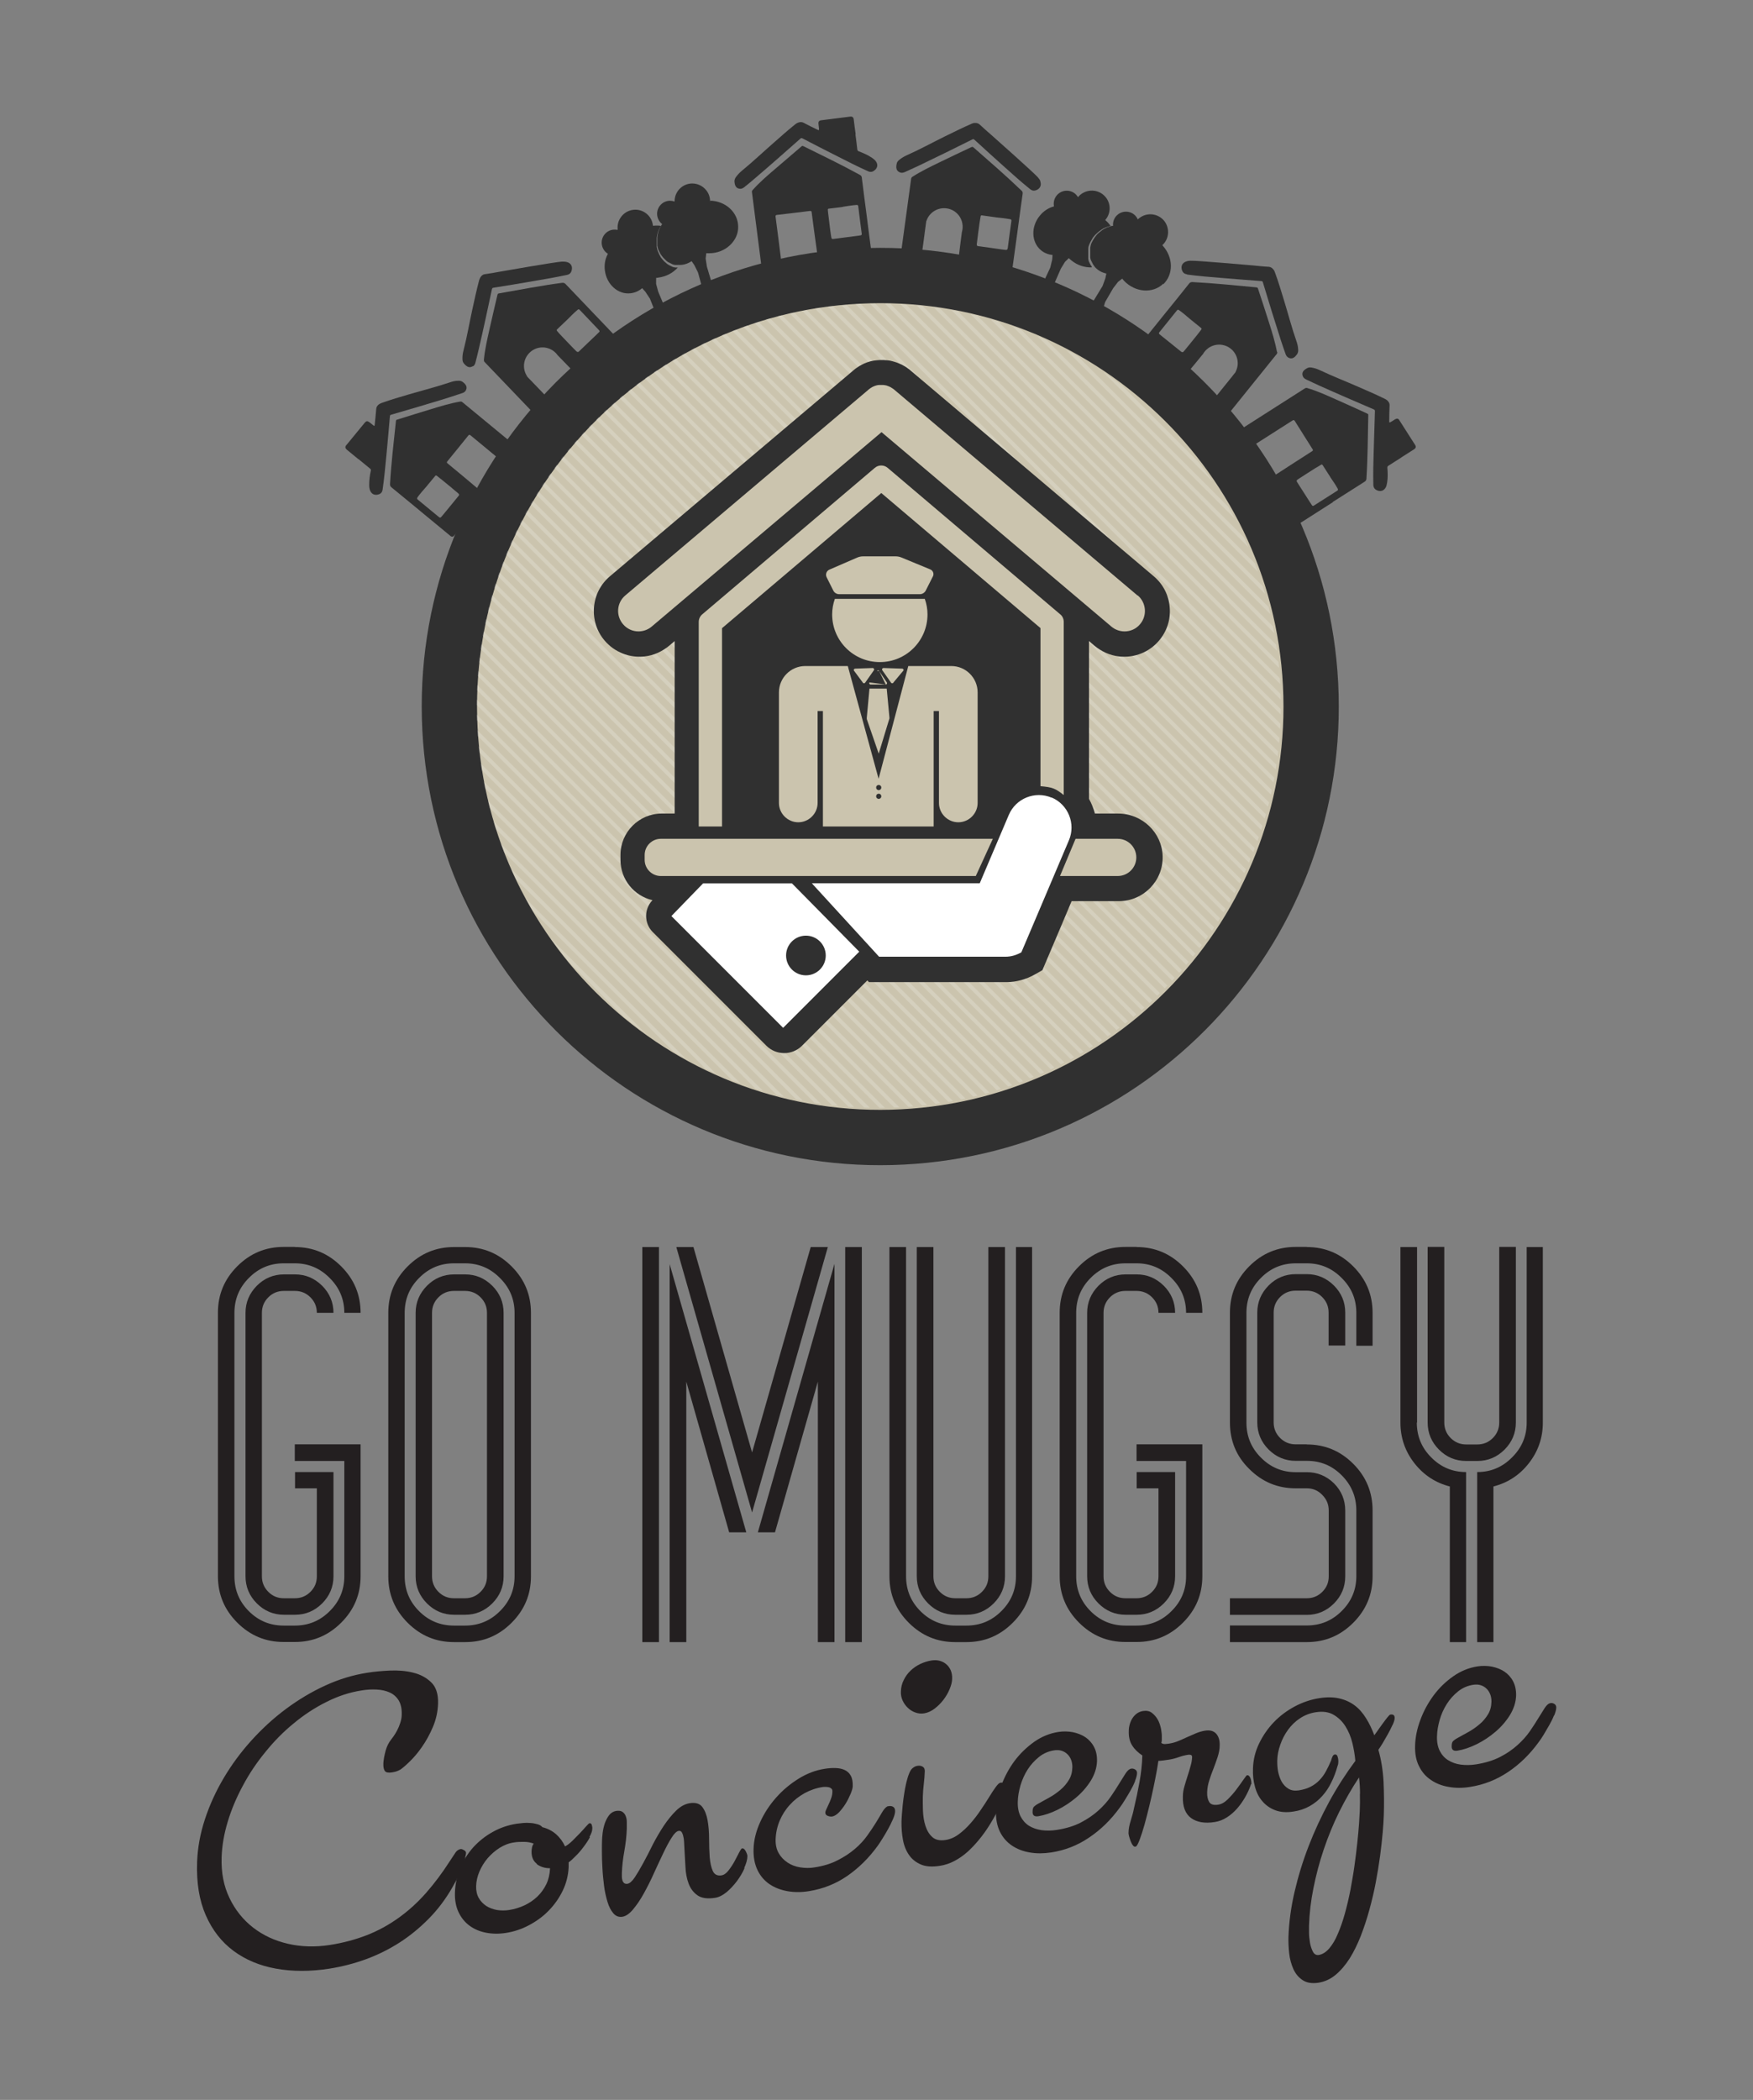 <?xml version="1.0" encoding="UTF-8"?>
<svg id="Location" xmlns="http://www.w3.org/2000/svg" xmlns:xlink="http://www.w3.org/1999/xlink" viewBox="0 0 142.3 170.41">
  <rect x="0" y="0" width="142.3" height="170.41" fill="#808080" stroke="none"/>
  <defs>
    <style>
      .cls-1, .cls-2 {
        fill: none;
      }

      .cls-3 {
        fill: #231f20;
      }

      .cls-4 {
        fill: #303030;
      }

      .cls-5 {
        clip-path: url(#clippath-1);
      }

      .cls-6 {
        clip-path: url(#clippath-2);
      }

      .cls-7 {
        fill: #fff;
      }

      .cls-2 {
        stroke: #fff;
        stroke-width: .31px;
      }

      .cls-2, .cls-8 {
        stroke-miterlimit: 10;
      }

      .cls-8 {
        stroke: #303030;
        stroke-linecap: round;
        stroke-width: 4.49px;
      }

      .cls-8, .cls-9 {
        fill: #cbc4ae;
      }

      .cls-10 {
        opacity: .2;
      }
    </style>
    <clipPath id="clippath-1">
      <path class="cls-1" d="M106.24,56.95c-.46-18.02-15.45-32.25-33.47-31.79-18.02.46-32.25,15.45-31.79,33.47.46,18.02,15.45,32.25,33.47,31.79,18.02-.46,32.25-15.45,31.79-33.47Z"/>
    </clipPath>
    <clipPath id="clippath-2">
      <path class="cls-1" d="M103.96,56.43c-.46-18.02-15.45-32.25-33.47-31.79-18.02.46-32.25,15.45-31.79,33.47.46,18.02,15.45,32.25,33.47,31.79,18.02-.46,32.25-15.45,31.79-33.47Z"/>
    </clipPath>
  </defs>
  <g>
    <g class="cls-10">
      <g class="cls-5">
        <g>
          <line class="cls-2" x1="79.14" y1="110.28" x2="20.63" y2="51.76"/>
          <line class="cls-2" x1="79.75" y1="109.67" x2="21.24" y2="51.15"/>
          <line class="cls-2" x1="80.36" y1="109.06" x2="21.85" y2="50.55"/>
          <line class="cls-2" x1="80.97" y1="108.45" x2="22.45" y2="49.94"/>
          <line class="cls-2" x1="81.58" y1="107.84" x2="23.06" y2="49.33"/>
          <line class="cls-2" x1="82.19" y1="107.24" x2="23.67" y2="48.72"/>
          <line class="cls-2" x1="82.79" y1="106.63" x2="24.28" y2="48.11"/>
          <line class="cls-2" x1="83.4" y1="106.02" x2="24.89" y2="47.5"/>
          <line class="cls-2" x1="84.01" y1="105.41" x2="25.5" y2="46.9"/>
          <line class="cls-2" x1="84.62" y1="104.8" x2="26.1" y2="46.29"/>
          <line class="cls-2" x1="85.23" y1="104.19" x2="26.71" y2="45.68"/>
          <line class="cls-2" x1="85.84" y1="103.59" x2="27.32" y2="45.07"/>
          <line class="cls-2" x1="86.44" y1="102.98" x2="27.93" y2="44.46"/>
          <line class="cls-2" x1="87.05" y1="102.37" x2="28.54" y2="43.85"/>
          <line class="cls-2" x1="87.66" y1="101.76" x2="29.15" y2="43.25"/>
          <line class="cls-2" x1="88.27" y1="101.15" x2="29.75" y2="42.64"/>
          <line class="cls-2" x1="88.88" y1="100.54" x2="30.36" y2="42.03"/>
          <line class="cls-2" x1="89.49" y1="99.94" x2="30.97" y2="41.42"/>
          <line class="cls-2" x1="90.09" y1="99.33" x2="31.58" y2="40.81"/>
          <line class="cls-2" x1="90.7" y1="98.72" x2="32.19" y2="40.2"/>
          <line class="cls-2" x1="91.31" y1="98.11" x2="32.8" y2="39.6"/>
          <line class="cls-2" x1="91.92" y1="97.5" x2="33.4" y2="38.99"/>
          <line class="cls-2" x1="92.53" y1="96.89" x2="34.01" y2="38.38"/>
          <line class="cls-2" x1="93.14" y1="96.29" x2="34.62" y2="37.77"/>
          <line class="cls-2" x1="93.74" y1="95.68" x2="35.23" y2="37.16"/>
          <line class="cls-2" x1="94.35" y1="95.07" x2="35.84" y2="36.55"/>
          <line class="cls-2" x1="94.96" y1="94.46" x2="36.45" y2="35.95"/>
          <line class="cls-2" x1="95.57" y1="93.85" x2="37.05" y2="35.34"/>
          <line class="cls-2" x1="96.18" y1="93.24" x2="37.66" y2="34.73"/>
          <line class="cls-2" x1="96.79" y1="92.64" x2="38.27" y2="34.12"/>
          <line class="cls-2" x1="97.39" y1="92.03" x2="38.88" y2="33.51"/>
          <line class="cls-2" x1="98" y1="91.42" x2="39.49" y2="32.9"/>
          <line class="cls-2" x1="98.61" y1="90.81" x2="40.1" y2="32.3"/>
          <line class="cls-2" x1="99.22" y1="90.2" x2="40.7" y2="31.69"/>
          <line class="cls-2" x1="99.83" y1="89.59" x2="41.31" y2="31.08"/>
          <line class="cls-2" x1="100.44" y1="88.99" x2="41.92" y2="30.47"/>
          <line class="cls-2" x1="101.05" y1="88.38" x2="42.53" y2="29.86"/>
          <line class="cls-2" x1="101.65" y1="87.77" x2="43.14" y2="29.25"/>
          <line class="cls-2" x1="102.26" y1="87.16" x2="43.75" y2="28.64"/>
          <line class="cls-2" x1="102.87" y1="86.55" x2="44.36" y2="28.04"/>
          <line class="cls-2" x1="103.48" y1="85.94" x2="44.96" y2="27.43"/>
          <line class="cls-2" x1="104.09" y1="85.33" x2="45.57" y2="26.82"/>
          <line class="cls-2" x1="104.7" y1="84.73" x2="46.18" y2="26.21"/>
          <line class="cls-2" x1="105.3" y1="84.12" x2="46.79" y2="25.6"/>
          <line class="cls-2" x1="105.91" y1="83.51" x2="47.4" y2="24.99"/>
          <line class="cls-2" x1="106.52" y1="82.9" x2="48.01" y2="24.39"/>
          <line class="cls-2" x1="107.13" y1="82.29" x2="48.61" y2="23.78"/>
          <line class="cls-2" x1="107.74" y1="81.68" x2="49.22" y2="23.17"/>
          <line class="cls-2" x1="108.35" y1="81.08" x2="49.83" y2="22.56"/>
          <line class="cls-2" x1="108.95" y1="80.47" x2="50.44" y2="21.95"/>
          <line class="cls-2" x1="109.56" y1="79.86" x2="51.05" y2="21.34"/>
          <line class="cls-2" x1="110.17" y1="79.25" x2="51.66" y2="20.74"/>
          <line class="cls-2" x1="110.78" y1="78.64" x2="52.26" y2="20.13"/>
          <line class="cls-2" x1="111.39" y1="78.03" x2="52.87" y2="19.52"/>
          <line class="cls-2" x1="112" y1="77.43" x2="53.48" y2="18.91"/>
          <line class="cls-2" x1="112.6" y1="76.82" x2="54.09" y2="18.3"/>
          <line class="cls-2" x1="113.21" y1="76.21" x2="54.7" y2="17.69"/>
          <line class="cls-2" x1="113.82" y1="75.6" x2="55.31" y2="17.09"/>
          <line class="cls-2" x1="114.43" y1="74.99" x2="55.91" y2="16.48"/>
          <line class="cls-2" x1="115.04" y1="74.38" x2="56.52" y2="15.87"/>
          <line class="cls-2" x1="115.65" y1="73.78" x2="57.13" y2="15.26"/>
          <line class="cls-2" x1="116.25" y1="73.17" x2="57.74" y2="14.65"/>
          <line class="cls-2" x1="116.86" y1="72.56" x2="58.35" y2="14.04"/>
          <line class="cls-2" x1="117.47" y1="71.95" x2="58.96" y2="13.44"/>
          <line class="cls-2" x1="118.08" y1="71.34" x2="59.56" y2="12.83"/>
          <line class="cls-2" x1="118.69" y1="70.73" x2="60.17" y2="12.22"/>
          <line class="cls-2" x1="119.3" y1="70.13" x2="60.78" y2="11.61"/>
          <line class="cls-2" x1="119.9" y1="69.52" x2="61.39" y2="11"/>
          <line class="cls-2" x1="120.51" y1="68.91" x2="62" y2="10.39"/>
          <line class="cls-2" x1="121.12" y1="68.3" x2="62.61" y2="9.79"/>
          <line class="cls-2" x1="121.73" y1="67.69" x2="63.21" y2="9.18"/>
          <line class="cls-2" x1="122.34" y1="67.08" x2="63.82" y2="8.57"/>
          <line class="cls-2" x1="122.95" y1="66.48" x2="64.43" y2="7.96"/>
          <line class="cls-2" x1="123.55" y1="65.87" x2="65.04" y2="7.35"/>
          <line class="cls-2" x1="124.16" y1="65.26" x2="65.65" y2="6.74"/>
          <line class="cls-2" x1="124.77" y1="64.65" x2="66.26" y2="6.14"/>
          <line class="cls-2" x1="125.38" y1="64.04" x2="66.87" y2="5.53"/>
          <line class="cls-2" x1="125.99" y1="63.43" x2="67.47" y2="4.92"/>
          <line class="cls-2" x1="126.6" y1="62.83" x2="68.08" y2="4.31"/>
        </g>
      </g>
    </g>
    <path class="cls-8" d="M106.42,56.43c-.5-19.31-16.56-34.56-35.87-34.06-19.31.5-34.56,16.56-34.06,35.87.5,19.31,16.56,34.56,35.87,34.06,19.31-.5,34.56-16.56,34.06-35.87Z"/>
    <g class="cls-10">
      <g class="cls-6">
        <g>
          <line class="cls-2" x1="76.86" y1="109.75" x2="18.35" y2="51.24"/>
          <line class="cls-2" x1="77.47" y1="109.15" x2="18.96" y2="50.63"/>
          <line class="cls-2" x1="78.08" y1="108.54" x2="19.56" y2="50.02"/>
          <line class="cls-2" x1="78.69" y1="107.93" x2="20.17" y2="49.41"/>
          <line class="cls-2" x1="79.3" y1="107.32" x2="20.78" y2="48.81"/>
          <line class="cls-2" x1="79.9" y1="106.71" x2="21.39" y2="48.2"/>
          <line class="cls-2" x1="80.51" y1="106.1" x2="22" y2="47.59"/>
          <line class="cls-2" x1="81.12" y1="105.5" x2="22.61" y2="46.98"/>
          <line class="cls-2" x1="81.73" y1="104.89" x2="23.21" y2="46.37"/>
          <line class="cls-2" x1="82.34" y1="104.28" x2="23.82" y2="45.76"/>
          <line class="cls-2" x1="82.95" y1="103.67" x2="24.43" y2="45.16"/>
          <line class="cls-2" x1="83.55" y1="103.06" x2="25.04" y2="44.55"/>
          <line class="cls-2" x1="84.16" y1="102.45" x2="25.65" y2="43.94"/>
          <line class="cls-2" x1="84.77" y1="101.85" x2="26.26" y2="43.33"/>
          <line class="cls-2" x1="85.38" y1="101.24" x2="26.86" y2="42.72"/>
          <line class="cls-2" x1="85.99" y1="100.63" x2="27.47" y2="42.11"/>
          <line class="cls-2" x1="86.6" y1="100.02" x2="28.08" y2="41.51"/>
          <line class="cls-2" x1="87.2" y1="99.41" x2="28.69" y2="40.9"/>
          <line class="cls-2" x1="87.81" y1="98.8" x2="29.3" y2="40.29"/>
          <line class="cls-2" x1="88.42" y1="98.2" x2="29.91" y2="39.68"/>
          <line class="cls-2" x1="89.03" y1="97.59" x2="30.51" y2="39.07"/>
          <line class="cls-2" x1="89.64" y1="96.98" x2="31.12" y2="38.46"/>
          <line class="cls-2" x1="90.25" y1="96.37" x2="31.73" y2="37.86"/>
          <line class="cls-2" x1="90.85" y1="95.76" x2="32.34" y2="37.25"/>
          <line class="cls-2" x1="91.46" y1="95.15" x2="32.95" y2="36.64"/>
          <line class="cls-2" x1="92.07" y1="94.55" x2="33.56" y2="36.03"/>
          <line class="cls-2" x1="92.68" y1="93.94" x2="34.16" y2="35.42"/>
          <line class="cls-2" x1="93.29" y1="93.33" x2="34.77" y2="34.81"/>
          <line class="cls-2" x1="93.9" y1="92.72" x2="35.38" y2="34.2"/>
          <line class="cls-2" x1="94.5" y1="92.11" x2="35.99" y2="33.6"/>
          <line class="cls-2" x1="95.11" y1="91.5" x2="36.6" y2="32.99"/>
          <line class="cls-2" x1="95.72" y1="90.9" x2="37.21" y2="32.38"/>
          <line class="cls-2" x1="96.33" y1="90.29" x2="37.81" y2="31.77"/>
          <line class="cls-2" x1="96.94" y1="89.68" x2="38.42" y2="31.16"/>
          <line class="cls-2" x1="97.55" y1="89.07" x2="39.03" y2="30.55"/>
          <line class="cls-2" x1="98.16" y1="88.46" x2="39.64" y2="29.95"/>
          <line class="cls-2" x1="98.76" y1="87.85" x2="40.25" y2="29.34"/>
          <line class="cls-2" x1="99.37" y1="87.24" x2="40.86" y2="28.73"/>
          <line class="cls-2" x1="99.98" y1="86.64" x2="41.47" y2="28.12"/>
          <line class="cls-2" x1="100.59" y1="86.03" x2="42.07" y2="27.51"/>
          <line class="cls-2" x1="101.2" y1="85.42" x2="42.68" y2="26.9"/>
          <line class="cls-2" x1="101.81" y1="84.81" x2="43.29" y2="26.3"/>
          <line class="cls-2" x1="102.41" y1="84.2" x2="43.9" y2="25.69"/>
          <line class="cls-2" x1="103.02" y1="83.59" x2="44.51" y2="25.08"/>
          <line class="cls-2" x1="103.63" y1="82.99" x2="45.12" y2="24.47"/>
          <line class="cls-2" x1="104.24" y1="82.38" x2="45.72" y2="23.86"/>
          <line class="cls-2" x1="104.85" y1="81.77" x2="46.33" y2="23.25"/>
          <line class="cls-2" x1="105.46" y1="81.16" x2="46.94" y2="22.65"/>
          <line class="cls-2" x1="106.06" y1="80.55" x2="47.55" y2="22.04"/>
          <line class="cls-2" x1="106.67" y1="79.94" x2="48.16" y2="21.43"/>
          <line class="cls-2" x1="107.28" y1="79.34" x2="48.77" y2="20.82"/>
          <line class="cls-2" x1="107.89" y1="78.73" x2="49.37" y2="20.21"/>
          <line class="cls-2" x1="108.5" y1="78.12" x2="49.98" y2="19.6"/>
          <line class="cls-2" x1="109.11" y1="77.51" x2="50.59" y2="19"/>
          <line class="cls-2" x1="109.71" y1="76.9" x2="51.2" y2="18.39"/>
          <line class="cls-2" x1="110.32" y1="76.29" x2="51.81" y2="17.78"/>
          <line class="cls-2" x1="110.93" y1="75.69" x2="52.42" y2="17.17"/>
          <line class="cls-2" x1="111.54" y1="75.08" x2="53.02" y2="16.56"/>
          <line class="cls-2" x1="112.15" y1="74.47" x2="53.63" y2="15.95"/>
          <line class="cls-2" x1="112.76" y1="73.86" x2="54.24" y2="15.35"/>
          <line class="cls-2" x1="113.36" y1="73.25" x2="54.85" y2="14.74"/>
          <line class="cls-2" x1="113.97" y1="72.64" x2="55.46" y2="14.13"/>
          <line class="cls-2" x1="114.58" y1="72.04" x2="56.07" y2="13.52"/>
          <line class="cls-2" x1="115.19" y1="71.43" x2="56.67" y2="12.91"/>
          <line class="cls-2" x1="115.8" y1="70.82" x2="57.28" y2="12.3"/>
          <line class="cls-2" x1="116.41" y1="70.21" x2="57.89" y2="11.7"/>
          <line class="cls-2" x1="117.01" y1="69.6" x2="58.5" y2="11.09"/>
          <line class="cls-2" x1="117.62" y1="68.99" x2="59.11" y2="10.48"/>
          <line class="cls-2" x1="118.23" y1="68.39" x2="59.72" y2="9.87"/>
          <line class="cls-2" x1="118.84" y1="67.78" x2="60.32" y2="9.26"/>
          <line class="cls-2" x1="119.45" y1="67.17" x2="60.93" y2="8.65"/>
          <line class="cls-2" x1="120.06" y1="66.56" x2="61.54" y2="8.04"/>
          <line class="cls-2" x1="120.67" y1="65.95" x2="62.15" y2="7.44"/>
          <line class="cls-2" x1="121.27" y1="65.34" x2="62.76" y2="6.83"/>
          <line class="cls-2" x1="121.88" y1="64.73" x2="63.37" y2="6.22"/>
          <line class="cls-2" x1="122.49" y1="64.13" x2="63.98" y2="5.61"/>
          <line class="cls-2" x1="123.1" y1="63.52" x2="64.58" y2="5"/>
          <line class="cls-2" x1="123.71" y1="62.91" x2="65.19" y2="4.39"/>
          <line class="cls-2" x1="124.32" y1="62.3" x2="65.8" y2="3.79"/>
        </g>
      </g>
    </g>
    <path class="cls-4" d="M90.66,66.02h-1.78c-.11-.41-.27-.81-.48-1.19v-12.81l.42.36c.57.48,1.27.81,2.02.89,1.25.14,2.46-.35,3.25-1.29.64-.76.95-1.72.86-2.7-.08-.99-.54-1.88-1.3-2.52l-19.72-16.68s-.06-.05-.08-.07c-.05-.04-.1-.08-.14-.1h0s-.08-.06-.12-.09c-.07-.05-.13-.08-.18-.11h0s-.08-.05-.14-.08c-.07-.04-.13-.07-.17-.08h0s-.09-.04-.16-.07c-.07-.03-.12-.05-.15-.06h0s-.11-.04-.19-.06c-.06-.02-.11-.03-.14-.04h0s-.11-.03-.2-.05c-.06-.01-.12-.02-.14-.02h0s0,0,0,0c-.04,0-.11-.02-.19-.02-.07,0-.12,0-.16-.01h0s-.01,0-.01,0c-.04,0-.1,0-.17,0s-.14,0-.18,0h0s0,0,0,0c-.03,0-.09,0-.16.01-.08,0-.15.02-.19.02h0s0,0,0,0c-.03,0-.08.01-.15.02-.08.02-.15.03-.19.04h-.01s-.08.02-.14.04c-.08.02-.15.05-.19.06h0s-.09.03-.15.06c-.07.03-.13.05-.16.07h0s-.1.05-.17.09c-.06.03-.1.06-.13.07h0c-.05.03-.11.07-.18.12-.04.03-.08.05-.12.08h0s-.08.06-.14.11c-.02.02-.05.04-.08.07l-19.73,16.68c-.76.64-1.22,1.54-1.3,2.52-.08.99.22,1.95.86,2.7.8.94,2.01,1.43,3.25,1.29.75-.08,1.44-.41,2.02-.89l.42-.36v14h-1.04c-1.85,0-3.36,1.5-3.36,3.36v.4c0,1.59,1.11,2.93,2.6,3.27h0c-.7.72-.69,1.88.02,2.59l.15.15,9.07,9.07h0c.8.8,2.1.8,2.9,0h0s5.3-5.3,5.3-5.3l.13.14h11.15c.8,0,1.61-.22,2.33-.63l.6-.34.27-.64,1.33-3.13.77-1.83h3.83c1.99,0,3.61-1.64,3.56-3.64-.05-1.94-1.68-3.47-3.62-3.47Z"/>
    <g>
      <path class="cls-9" d="M71.38,54.45c-.04-.07-.14-.07-.19,0"/>
      <path class="cls-9" d="M70.58,55.38c-.05.07,0,.17.09.17h1.24"/>
      <g>
        <path class="cls-9" d="M86.05,71.09h4.68c.83,0,1.51-.67,1.51-1.51h0c0-.83-.67-1.51-1.51-1.51h-3.42l-1.26,3.01Z"/>
        <g>
          <path class="cls-7" d="M85.36,64.73c-1.34-.57-2.9.06-3.47,1.4l-2.36,5.55h-13.63l5.46,5.96h10.25c.48,0,.92-.14,1.3-.36l1.33-3.13,2.53-5.96c.57-1.34-.06-2.9-1.4-3.47Z"/>
          <path class="cls-9" d="M80.59,68.07h-26.95c-.72,0-1.31.59-1.31,1.31v.4c0,.72.59,1.31,1.31,1.31h25.57l1.38-3.01Z"/>
          <path class="cls-7" d="M64.29,71.69h-7.22l-2.57,2.65,9.07,9.07,6.18-6.18-5.46-5.54ZM65.42,79.15c-.89,0-1.61-.72-1.61-1.61s.72-1.61,1.61-1.61,1.61.72,1.61,1.61-.72,1.61-1.61,1.61Z"/>
        </g>
      </g>
      <path class="cls-9" d="M70.58,55.88h1.4l.22,2.35s0,.05,0,.07l-.87,2.86-.96-2.78s-.02-.08-.01-.12l.22-2.39Z"/>
      <path class="cls-9" d="M71.9,55.55c.09,0,.14-.1.09-.17l-.62-.92"/>
      <line class="cls-9" x1="71.19" y1="54.45" x2="70.58" y2="55.38"/>
      <path class="cls-9" d="M69.31,54.41l.72.97c.03.08.14.1.2.02l.71-1.01c.05-.07,0-.17-.09-.18l-1.43.05c-.08,0-.14.08-.11.15Z"/>
      <path class="cls-9" d="M73.34,54.41l-.81.97c-.03.08-.14.1-.2.02l-.71-1.01c-.05-.07,0-.17.09-.18l1.52.05c.08,0,.14.08.11.15Z"/>
      <g>
        <path class="cls-9" d="M70.06,45.15h2.65c.16,0,.31.03.46.09l2.35.97c.24.1.33.4.18.62l-.55,1.09c-.09.18-.28.3-.48.3h-6.55c-.21,0-.39-.12-.48-.3l-.54-1.08c-.11-.23-.01-.51.22-.61l2.26-.98c.16-.07.32-.1.49-.1Z"/>
        <path class="cls-9" d="M67.55,49.86c0,2.14,1.73,3.87,3.87,3.87s3.87-1.73,3.87-3.87c0-.44-.08-.87-.22-1.26h-7.3c-.14.4-.22.82-.22,1.26Z"/>
      </g>
      <path class="cls-9" d="M92.33,48.32l-19.72-16.68s-.01-.01-.02-.02c-.03-.02-.05-.04-.08-.06-.02-.01-.04-.03-.06-.04-.03-.02-.05-.03-.08-.05-.02-.01-.04-.02-.06-.04-.02-.01-.05-.02-.08-.04-.02-.01-.05-.02-.07-.03-.02,0-.05-.02-.07-.03-.03,0-.06-.02-.08-.03-.02,0-.04-.01-.07-.02-.03,0-.06-.01-.09-.02-.02,0-.05,0-.07-.01-.03,0-.06,0-.09-.01-.02,0-.05,0-.07,0-.03,0-.05,0-.08,0s-.05,0-.08,0c-.02,0-.05,0-.07,0-.03,0-.06,0-.09.01-.02,0-.05,0-.07.01-.03,0-.06.01-.09.02-.02,0-.05.01-.07.02-.03,0-.06.02-.08.03-.02,0-.05.02-.07.03-.02,0-.05.02-.07.03-.03.01-.05.02-.08.04-.02.01-.04.02-.06.04-.03.02-.05.03-.08.05-.02.01-.04.03-.05.04-.03.02-.05.04-.08.06,0,0-.01,0-.02.02l-19.72,16.68c-.7.59-.78,1.63-.19,2.33.33.39.79.59,1.26.59.38,0,.76-.13,1.07-.39l18.66-15.78,18.66,15.78c.31.26.69.39,1.07.39.47,0,.94-.2,1.26-.59.59-.7.5-1.74-.19-2.33Z"/>
      <path class="cls-9" d="M58.62,50.97l12.92-10.96,12.92,10.96v12.83c.97.09,1.18.16,1.89.72v-14.05c0-.24-.1-.47-.29-.62l-14-11.88c-.3-.26-.75-.26-1.05,0l-14,11.88c-.18.15-.29.38-.29.62v16.6h1.89v-16.1Z"/>
      <path class="cls-9" d="M77.23,54.05h-3.5l-2.41,9.15-2.5-9.15h-3.45c-1.18,0-2.14.96-2.14,2.14v1.23h0v7.74c0,.86.71,1.57,1.57,1.57s1.57-.71,1.57-1.57v-7.46h.43v9.37h8.99v-9.37h.43v7.46c0,.86.71,1.57,1.57,1.57s1.57-.71,1.57-1.57v-8.97c0-1.18-.96-2.14-2.14-2.14ZM71.33,64.83c-.12,0-.21-.09-.21-.21s.09-.21.21-.21.21.09.21.21-.09.21-.21.21ZM71.33,64.12c-.12,0-.21-.09-.21-.21s.09-.21.21-.21.21.09.21.21-.09.21-.21.21Z"/>
    </g>
    <g>
      <path class="cls-4" d="M103.66,28.57c-.15-.82-.4-1.61-.65-2.4-.29-.92-.59-1.83-.89-2.74-.02-.07-.05-.1-.13-.11-1.73-.16-3.45-.34-5.2-.43-.12,0-.2.03-.27.13-.64.81-1.29,1.61-1.94,2.41,0,0,0,0,0,0-.66.82-1.32,1.64-1.98,2.46-.09.11-.08.22.02.3,1.05.85,2.1,1.69,3.15,2.54.09.07.15.05.23-.02.18-.18.33-.38.49-.57.6-.73.57-.68,1.17-1.42.04-.07.08-.13.13-.19.52-.65,1.47-.75,2.12-.23.57.46.72,1.25.39,1.87,0,.03-.02.06-.05.09,0,0,0,0,0,0-.08.1-.16.19-.23.29-.74.92-.85,1.06-1.59,1.97-.11.13-.1.24.02.34.32.26.64.51.96.77.11.09.22.07.32-.05,1.3-1.61,2.6-3.23,3.9-4.84.05-.06.06-.12.05-.19ZM97.52,26.74c-.11.14-.22.29-.34.44-.36.44-.71.89-1.08,1.33-.08.09-.13.09-.22.03-.49-.4-.99-.79-1.48-1.19-.09-.07-.18-.15-.27-.22-.06-.05-.08-.1-.01-.18.47-.58.94-1.17,1.41-1.75.06-.08.1-.08.18-.03.31.22.6.47.89.72.3.24.59.48.89.72.06.05.06.09.01.15Z"/>
      <path class="cls-4" d="M96.36,22.28c.91.12,1.82.2,2.74.27,1.09.09,2.19.18,3.28.26.09,0,.12.04.14.12.47,1.56.95,3.12,1.45,4.67.12.37.25.74.38,1.11.04.13.11.24.23.31.27.14.49.05.72-.29.07-.11.09-.23.08-.36-.01-.25-.07-.49-.15-.71-.38-1.09-.67-2.21-1.01-3.32-.23-.74-.45-1.49-.72-2.22-.03-.09-.07-.18-.13-.25-.1-.12-.21-.21-.39-.22-.42-.02-.84-.07-1.27-.11-.15-.01-4.64-.41-5.05-.38-.14,0-.27.02-.4.07-.28.11-.4.35-.33.63.06.23.18.37.43.4Z"/>
    </g>
    <g>
      <path class="cls-4" d="M84.46,14.71c-.05-.13-.14-.24-.23-.34-.27-.32-3.63-3.31-3.75-3.41-.32-.28-.64-.56-.95-.85-.13-.12-.27-.14-.43-.13-.09,0-.18.04-.27.08-.71.31-1.41.66-2.11,1-1.04.51-2.05,1.07-3.11,1.54-.22.1-.43.22-.62.38-.09.08-.18.17-.2.3-.09.4,0,.62.29.72.13.05.26.01.38-.04.36-.16.71-.32,1.07-.49,1.47-.7,2.93-1.42,4.39-2.15.07-.04.12-.04.18.02.81.74,1.62,1.48,2.44,2.21.68.61,1.37,1.23,2.08,1.8.2.16.38.15.59.04.25-.14.34-.4.23-.68Z"/>
      <path class="cls-4" d="M82.9,15.45c-1.26-1.21-2.57-2.34-3.88-3.49-.06-.05-.1-.05-.17-.02-.87.41-1.74.82-2.6,1.24-.74.36-1.49.72-2.19,1.17-.06.04-.09.09-.1.17-.28,2.05-.56,4.1-.84,6.16-.02.15.05.25.19.27.41.06.81.11,1.22.17.15.02.24-.05.26-.22.16-1.17.19-1.34.34-2.52.02-.12.03-.25.05-.37,0,0,0,0,0,0,0-.05.02-.08.03-.1.23-.67.91-1.1,1.63-1,.83.11,1.4.87,1.29,1.7-.01.08-.03.15-.05.23-.13.94-.11.88-.23,1.82-.03.25-.08.5-.08.75,0,.1.03.16.14.18,1.34.18,2.67.36,4.01.55.13.02.22-.06.24-.19.14-1.04.29-2.09.43-3.13,0,0,0,0,0,0,.14-1.02.27-2.04.42-3.07.02-.13,0-.2-.09-.29ZM81.79,20.16c-.01.1-.06.13-.14.12-.12-.01-.23-.02-.35-.04-.63-.09-1.25-.18-1.88-.26-.11-.01-.14-.06-.13-.17.06-.57.15-1.13.22-1.69.03-.18.06-.36.09-.55.01-.08.04-.1.12-.09.38.05.76.11,1.14.16.38.04.76.08,1.14.15.09.02.11.05.1.15-.1.74-.21,1.49-.3,2.23Z"/>
    </g>
    <g>
      <path class="cls-4" d="M38.4,29.73c.12-.08.17-.2.2-.33.1-.38.19-.76.28-1.14.37-1.59.71-3.18,1.05-4.78.02-.08.04-.12.13-.13,1.08-.17,2.17-.35,3.25-.54.91-.15,1.81-.31,2.71-.5.25-.05.36-.2.4-.44.05-.29-.1-.52-.39-.6-.14-.04-.27-.04-.41-.04-.42.01-4.85.78-5,.81-.42.08-.83.15-1.25.21-.18.02-.28.12-.37.25-.05.08-.08.17-.11.26-.2.75-.36,1.51-.53,2.27-.25,1.13-.44,2.27-.73,3.39-.06.23-.1.47-.09.72,0,.12.03.25.11.35.26.31.48.39.74.22Z"/>
      <path class="cls-4" d="M48.06,25.3s0,0,0,0c-.71-.75-1.43-1.49-2.14-2.24-.09-.09-.16-.12-.28-.11-1.73.23-3.43.56-5.14.86-.08.01-.1.05-.12.12-.22.94-.44,1.87-.65,2.81-.18.81-.37,1.61-.45,2.45,0,.07,0,.13.06.19,1.43,1.5,2.86,2.99,4.3,4.49.1.11.22.12.32.02.3-.28.59-.57.89-.85.11-.11.11-.21,0-.34-.82-.85-.94-.98-1.76-1.83-.09-.09-.17-.18-.26-.27,0,0,0,0,0,0-.03-.03-.05-.06-.06-.09-.38-.6-.3-1.39.23-1.9.6-.58,1.56-.55,2.13.05.05.06.1.12.15.18.66.68.62.64,1.28,1.32.18.18.34.37.54.53.08.07.15.08.23,0,.97-.93,1.95-1.87,2.92-2.8.09-.09.09-.21,0-.3-.73-.76-1.45-1.52-2.18-2.28ZM48.63,26.95c-.08.08-.16.17-.25.25-.46.44-.92.87-1.37,1.31-.08.08-.13.07-.22,0-.41-.4-.79-.82-1.19-1.23-.13-.13-.25-.27-.37-.41-.06-.06-.05-.1,0-.15.28-.26.55-.53.83-.79.27-.27.54-.55.83-.79.07-.06.11-.05.18.02.52.54,1.03,1.09,1.55,1.63.07.07.06.13,0,.18Z"/>
    </g>
    <g>
      <path class="cls-4" d="M53.23,22.55c.07,0,.13,0,.2-.02.63-.08,1.19-.37,1.59-.82,0,0,0,0,0,0-.02,0-.03,0-.05,0-.02,0-.03,0-.05,0-.02,0-.03,0-.05,0-.02,0-.03,0-.05,0-.01,0-.03,0-.04-.01-.02,0-.03,0-.05-.01-.01,0-.03,0-.04-.01-.02,0-.03,0-.05-.01-.01,0-.03,0-.04-.01-.01,0-.03-.01-.04-.02-.01,0-.03-.01-.04-.02-.01,0-.03-.01-.04-.02-.01,0-.03-.01-.04-.02-.01,0-.03-.01-.04-.02-.01,0-.03-.01-.04-.02-.01,0-.03-.02-.04-.02-.01,0-.03-.01-.04-.02-.01,0-.03-.02-.04-.03-.01,0-.02-.02-.04-.02-.01,0-.03-.02-.04-.03-.01,0-.02-.02-.03-.03-.01,0-.03-.02-.04-.03-.01,0-.02-.02-.03-.03-.01-.01-.03-.02-.04-.03-.01,0-.02-.02-.03-.03-.01-.01-.02-.02-.04-.03-.01,0-.02-.02-.03-.03-.01-.01-.02-.02-.04-.04,0-.01-.02-.02-.03-.03-.01-.01-.02-.03-.03-.04,0-.01-.02-.02-.03-.03-.01-.01-.02-.03-.03-.04,0-.01-.02-.02-.03-.03-.01-.01-.02-.03-.03-.04,0-.01-.02-.02-.03-.04-.01-.01-.02-.03-.03-.04,0-.01-.02-.02-.02-.04,0-.02-.02-.03-.03-.05,0-.01-.01-.02-.02-.04,0-.02-.02-.03-.03-.05,0-.01-.01-.03-.02-.04,0-.02-.02-.03-.02-.05,0-.01-.01-.03-.02-.04,0-.02-.02-.03-.02-.05,0-.01-.01-.03-.02-.04,0-.02-.01-.03-.02-.05,0-.01-.01-.03-.02-.04,0-.02-.01-.04-.02-.05,0-.01,0-.03-.01-.04,0-.02-.01-.04-.02-.06,0-.01,0-.03-.01-.04,0-.02,0-.04-.01-.06,0-.01,0-.03-.01-.04,0-.02,0-.04-.01-.06,0-.01,0-.03,0-.04,0-.02,0-.04,0-.06,0-.01,0-.03,0-.04,0-.02,0-.04,0-.07,0-.01,0-.03,0-.04,0-.02,0-.05,0-.07,0-.01,0-.02,0-.03,0-.04,0-.07,0-.11,0-.06,0-.12,0-.17,0-.02,0-.04,0-.06,0-.04,0-.08.01-.11,0-.02,0-.05.01-.07,0-.03.01-.07.02-.1,0-.02.01-.05.02-.07,0-.03.01-.06.02-.09,0-.02.02-.05.02-.07,0-.03.02-.06.03-.09,0-.02.02-.05.03-.07.01-.03.02-.06.04-.08.01-.02.02-.05.03-.07.01-.03.03-.05.04-.08.01-.02.03-.04.04-.07.01-.02.02-.03.03-.05-.2-.03-.4-.03-.61-.01h-.04s0-.03,0-.03c-.09-.79-.81-1.36-1.6-1.26-.77.09-1.34.8-1.26,1.57v.05s-.05,0-.05,0c-.11-.02-.21-.02-.32-.01-.58.07-.99.6-.92,1.18.04.31.21.59.47.76l.03.02-.02.03c-.21.4-.29.85-.23,1.31.14,1.15,1.08,1.99,2.1,1.86.33-.04.64-.17.9-.39l.03-.02.26.29.37.56.52,1.31.08.65,1.21-.47-.64-.87-.5-1.19-.17-.63v-.43s.04,0,.04,0Z"/>
      <path class="cls-4" d="M57.68,16.36h-.04s0-.04,0-.04c0-.38-.15-.74-.43-1.01-.27-.27-.64-.42-1.02-.42-.78,0-1.42.64-1.43,1.42v.05s-.05-.02-.05-.02c-.1-.03-.21-.05-.32-.05-.58,0-1.05.48-1.05,1.06,0,.31.14.61.38.81h0s.02.01.02.01h0s.04,0,.06.01c-.02,0-.04,0-.06-.01l-.02.04h0s0,.03-.01.03c.03,0,.05.01.08.02-.03,0-.05-.01-.08-.02-.01.02-.03.04-.04.07-.01.02-.03.04-.04.06-.01.03-.03.05-.04.08-.01.02-.02.04-.03.07-.01.03-.02.06-.04.08,0,.02-.02.04-.03.07-.01.03-.02.06-.03.09,0,.02-.02.05-.02.07,0,.03-.02.06-.02.09,0,.02-.01.04-.02.07,0,.03-.01.07-.02.1,0,.02,0,.04-.01.06,0,.04,0,.08-.01.11,0,.02,0,.03,0,.05,0,.06,0,.11,0,.17,0,.03,0,.07,0,.1,0,0,0,.02,0,.03,0,.03,0,.05,0,.08,0,.01,0,.03,0,.04,0,.02,0,.04,0,.06,0,.01,0,.03,0,.04,0,.02,0,.04,0,.06,0,.01,0,.03,0,.04,0,.02,0,.04.01.05,0,.01,0,.03.01.04,0,.02,0,.03.01.05,0,.01,0,.03.01.04,0,.02,0,.03.01.05,0,.01.01.03.01.04,0,.02.01.03.02.05,0,.01.01.03.02.04,0,.02.01.03.02.05,0,.01.01.03.02.04,0,.01.01.03.02.04,0,.01.01.03.02.04,0,.01.01.03.02.04,0,.01.01.03.02.04,0,.01.02.03.02.04,0,.01.02.03.02.04,0,.01.02.03.03.04,0,.01.02.03.03.04,0,.01.02.03.03.04,0,.01.02.02.03.04,0,.01.02.03.03.04,0,.01.02.02.03.04,0,.01.02.02.03.04,0,.01.02.02.03.03.01.01.02.02.03.03.01.01.02.02.03.03.01.01.02.02.03.03.01.01.02.02.03.03.01.01.02.02.03.03.01,0,.02.02.03.03.01,0,.02.02.03.03.01,0,.02.02.03.03.01,0,.02.02.04.03.01,0,.02.02.04.03.01,0,.02.02.04.03.01,0,.02.02.04.02.01,0,.03.02.04.02.01,0,.03.01.04.02.01,0,.03.02.04.02.01,0,.03.01.04.02.01,0,.03.01.04.02.01,0,.03.01.04.02.01,0,.03.01.04.02.01,0,.03.01.04.02.01,0,.03.01.04.02.01,0,.03,0,.04.01.01,0,.03,0,.04.01.01,0,.03,0,.04.01.01,0,.03,0,.04.01.01,0,.03,0,.04,0,.02,0,.03,0,.05,0,.01,0,.03,0,.04,0,.02,0,.03,0,.05,0,.01,0,.03,0,.04,0,.01,0,.02,0,.04,0,0-.01.02-.02.03-.03,0,.01-.02.02-.03.03,0,0,.01,0,.02,0h.03s.05,0,.05,0c0,0,0-.01.01-.02,0,0,0,.01-.01.02.01,0,.02,0,.03,0,.33,0,.65-.1.94-.29l.03-.02.22.32.3.6.37,1.36h0s0,.66,0,.66l1.25-.33-.53-.93-.37-1.24-.1-.65.05-.43h.04c.07,0,.13,0,.2,0,.63,0,1.23-.23,1.67-.64.44-.41.69-.94.68-1.51,0-1.16-1.02-2.1-2.31-2.12Z"/>
    </g>
    <g>
      <path class="cls-4" d="M88.63,21.64s-.02-.03-.03-.04c0-.01-.02-.03-.03-.04,0-.01-.02-.03-.03-.04,0-.01-.02-.03-.02-.04,0-.01-.02-.03-.02-.04,0-.01-.01-.03-.02-.04,0-.01-.01-.03-.02-.04,0-.01-.01-.03-.02-.04,0-.01-.01-.03-.02-.04,0-.01-.01-.03-.02-.04,0-.01-.01-.03-.02-.04,0-.01,0-.03-.01-.04,0-.02,0-.03-.01-.05,0-.01,0-.03-.01-.04,0-.02,0-.03-.01-.05,0-.01,0-.03,0-.04,0-.02,0-.03,0-.05,0-.01,0-.03,0-.04,0-.02,0-.03,0-.05,0-.01,0-.03,0-.04,0-.02,0-.03,0-.05,0-.01,0-.03,0-.04,0-.02,0-.03,0-.05,0-.01,0-.03,0-.04,0-.02,0-.03,0-.05,0-.01,0-.03,0-.04,0-.02,0-.03,0-.05,0-.01,0-.03,0-.04,0-.02,0-.03,0-.05,0-.01,0-.03,0-.04,0-.02,0-.03,0-.05,0-.01,0-.03,0-.04,0-.02,0-.03,0-.05,0-.01,0-.03,0-.04,0-.02,0-.03.01-.05,0-.01,0-.03,0-.04,0-.02,0-.03.01-.05,0-.01,0-.03.01-.04,0-.02.01-.03.02-.05,0-.01,0-.03.01-.04,0-.02.01-.03.02-.05,0-.01,0-.03.02-.04,0-.02.01-.03.02-.05,0-.01.01-.03.02-.04,0-.02.02-.03.02-.05,0-.01.01-.03.02-.04,0-.02.02-.03.03-.05,0-.01.01-.03.02-.04,0-.02.02-.03.03-.05,0-.01.01-.02.02-.04.01-.02.02-.03.03-.05,0-.01.02-.02.02-.04.01-.02.02-.03.03-.05,0-.01.02-.02.02-.03.01-.02.03-.03.04-.05,0-.01.02-.02.03-.03.01-.02.03-.03.04-.05,0,0,.02-.02.02-.03.02-.02.03-.04.05-.05,0,0,.01-.02.02-.02.02-.03.05-.05.08-.08h0s.09-.08.13-.12c.01-.01.03-.02.05-.04.03-.02.06-.05.09-.07.02-.01.04-.03.06-.04.03-.02.06-.04.08-.06.02-.01.04-.02.06-.04.03-.02.06-.03.08-.05.02-.01.05-.02.07-.03.03-.01.06-.03.08-.04.02-.01.05-.02.07-.03.03-.01.06-.02.09-.03.02,0,.05-.02.07-.02.03,0,.06-.02.09-.03.02,0,.05-.01.08-.02.02,0,.04,0,.06-.01-.12-.16-.25-.32-.41-.45l-.03-.03.02-.03c.51-.61.43-1.52-.19-2.03-.6-.5-1.5-.42-2.01.16l-.03.04-.03-.04c-.06-.09-.13-.17-.21-.24-.45-.37-1.12-.31-1.49.14-.2.24-.28.56-.23.86v.04s-.03,0-.03,0c-.43.12-.82.38-1.11.74-.74.89-.7,2.15.09,2.81.25.21.57.34.9.38h.04s-.03.39-.03.39l-.16.65-.6,1.28-.42.5,1.17.55.19-1.06.52-1.19.34-.56.31-.3.03.03s.1.09.15.13c.49.41,1.08.61,1.69.59,0,0,0,0,0,0,0-.01-.02-.03-.03-.04Z"/>
      <path class="cls-4" d="M94.43,23.07c.84-.81.82-2.18-.05-3.14l-.03-.03.03-.03c.28-.27.43-.62.44-1.01,0-.39-.13-.75-.4-1.03-.54-.56-1.44-.59-2.02-.06l-.04.04-.02-.05c-.05-.1-.11-.19-.18-.26-.4-.42-1.07-.43-1.49-.03-.23.22-.34.52-.32.83h0s.01.03.01.03h0s.02.03.03.05c-.01-.02-.02-.03-.03-.05h-.04s-.02,0-.02,0c0,0-.02,0-.02,0,.02.02.03.05.04.07-.01-.02-.03-.05-.04-.07-.03,0-.05.01-.08.02-.02,0-.05,0-.07.02-.03,0-.06.02-.09.03-.02,0-.05.01-.07.02-.03,0-.06.02-.09.03-.02,0-.05.02-.07.03-.03.01-.06.03-.08.04-.02.01-.04.02-.06.03-.03.01-.06.03-.08.05-.02.01-.04.02-.06.03-.03.02-.06.04-.08.06-.02.01-.04.02-.05.04-.03.02-.06.05-.09.07-.01.01-.03.02-.04.03-.04.04-.09.07-.13.11-.03.02-.05.05-.07.07,0,0-.01.01-.02.02-.02.02-.03.04-.05.06,0,0-.02.02-.02.03-.01.02-.03.03-.04.05,0,.01-.02.02-.03.04-.01.01-.02.03-.03.04,0,.01-.02.02-.03.04-.01.01-.02.03-.03.04,0,.01-.02.03-.02.04,0,.01-.02.03-.03.04,0,.01-.02.03-.02.04,0,.01-.02.03-.03.04,0,.01-.01.03-.02.04,0,.01-.02.03-.02.04,0,.01-.01.03-.02.04,0,.01-.01.03-.02.04,0,.01-.01.03-.02.04s-.01.03-.02.04c0,.01-.01.03-.02.04,0,.02-.01.03-.02.05,0,.01,0,.03-.01.04,0,.02-.01.03-.01.05,0,.01,0,.03-.01.04,0,.02,0,.03-.01.05,0,.01,0,.03-.01.04,0,.02,0,.03-.01.05,0,.01,0,.03,0,.04,0,.02,0,.03,0,.05,0,.01,0,.03,0,.04,0,.02,0,.03,0,.05,0,.01,0,.03,0,.04,0,.02,0,.03,0,.05,0,.01,0,.03,0,.04,0,.02,0,.03,0,.05,0,.01,0,.03,0,.04,0,.02,0,.03,0,.05,0,.01,0,.03,0,.04,0,.02,0,.03,0,.05,0,.01,0,.03,0,.04,0,.02,0,.03,0,.05,0,.01,0,.03,0,.04,0,.02,0,.03,0,.05,0,.01,0,.03,0,.04,0,.02,0,.03,0,.05,0,.01,0,.03.01.04,0,.01,0,.03.01.04,0,.01,0,.03.01.04,0,.01,0,.03.01.04,0,.01,0,.03.01.04,0,.01.01.03.02.04,0,.01.01.03.02.04,0,.01.01.03.02.04,0,.01.01.03.02.04,0,.01.01.03.02.04,0,.01.01.03.02.04,0,.01.01.03.02.04,0,.01.02.03.02.04,0,.01.02.03.02.04,0,.01.02.02.03.04,0,.01.02.03.03.04,0,.01.02.02.03.04,0,0,.01.02.02.03.01,0,.03,0,.04,0-.01,0-.03,0-.04,0,0,0,0,.01.01.02l.02.02.03.04s.01,0,.01,0c0,0,0,0-.01,0,0,0,.01.02.02.02.23.24.52.4.85.48h.04s-.08.39-.08.39l-.23.63-.73,1.2h0s-.47.45-.47.45l1.1.68.31-1.03.65-1.12.4-.52.34-.26.02.03c.04.05.09.1.13.15.44.46,1.01.73,1.61.78.6.04,1.16-.15,1.57-.55Z"/>
    </g>
    <g>
      <path class="cls-4" d="M108.2,40.75c-.88.56-1.75,1.12-2.63,1.68-.11.07-.23.05-.3-.06-.72-1.12-1.43-2.25-2.15-3.36-.06-.09-.03-.15.05-.22.19-.16.41-.28.62-.42.9-.58,1.8-1.17,2.7-1.74.1-.06.11-.1.05-.19-.48-.75-.95-1.51-1.43-2.27-.06-.09-.1-.1-.2-.04-1.09.7-2.18,1.39-3.26,2.08-.14.09-.25.07-.33-.06-.22-.34-.43-.68-.65-1.02-.07-.12-.04-.23.08-.31,1.72-1.1,3.45-2.2,5.17-3.3.07-.04.12-.05.19-.03.79.23,1.54.57,2.28.9.87.38,1.73.78,2.59,1.17.06.03.1.06.09.14-.04,1.71-.04,3.43-.15,5.14,0,.12-.05.19-.16.26-.86.54-1.72,1.09-2.58,1.64,0,0,0,0,0,0ZM107.98,38.7c-.2-.32-.41-.63-.61-.95-.04-.06-.08-.07-.14-.03-.15.1-.31.18-.47.28-.47.3-.95.6-1.42.91-.09.06-.11.12-.05.21.34.53.67,1.05,1.01,1.58.06.1.13.19.19.29.04.07.09.09.18.03.62-.4,1.25-.8,1.87-1.19.08-.05.09-.09.05-.17-.18-.33-.4-.64-.61-.95Z"/>
      <path class="cls-4" d="M113.75,37.13c-.35.22-.69.44-1.04.66-.07.05-.1.09-.09.17.03.4.05.8-.02,1.2-.02.13-.05.27-.11.39-.14.26-.39.36-.66.26-.22-.08-.34-.22-.35-.47-.02-.9,0-1.81.03-2.72.03-1.08.07-2.16.1-3.25,0-.09-.03-.12-.1-.15-1.48-.64-2.96-1.27-4.42-1.93-.35-.16-.7-.32-1.05-.49-.12-.06-.23-.13-.28-.26-.11-.28,0-.48.36-.67.11-.06.24-.06.36-.04.24.04.47.12.68.22,1.03.49,2.1.9,3.14,1.36.71.31,1.41.61,2.1.95.08.04.17.09.23.15.11.11.18.23.17.4-.02.42-.03.84-.03,1.25,0,.15.01.15.15.07.11-.06.21-.13.32-.2.16-.09.27-.07.35.07.43.67.86,1.34,1.29,2.02.08.13.05.25-.09.34-.35.22-.69.44-1.04.66Z"/>
    </g>
    <g>
      <path class="cls-4" d="M70.35,17.47c.13,1.03.26,2.06.4,3.09.02.13-.05.23-.18.24-1.32.17-2.64.34-3.96.51-.11.01-.15-.03-.18-.13-.06-.24-.08-.49-.11-.74-.15-1.06-.29-2.12-.43-3.19-.01-.11-.04-.14-.15-.13-.89.11-1.77.22-2.66.32-.11.01-.14.05-.12.17.17,1.28.33,2.56.49,3.84.02.17-.04.26-.19.28-.4.05-.8.1-1.2.15-.14.02-.23-.06-.24-.2-.26-2.03-.52-4.06-.78-6.08-.01-.08,0-.13.06-.18.55-.62,1.17-1.15,1.79-1.68.72-.62,1.44-1.23,2.16-1.85.05-.05.09-.06.16-.03,1.53.76,3.08,1.5,4.59,2.33.11.06.15.13.16.25.12,1.01.26,2.02.39,3.03,0,0,0,0,0,0ZM68.41,16.79c-.37.05-.75.1-1.12.14-.07,0-.1.04-.09.12.02.18.03.36.06.54.07.56.13,1.12.22,1.67.02.11.06.15.17.13.62-.08,1.24-.16,1.86-.24.11-.01.23-.03.34-.05.08-.01.12-.05.1-.15-.1-.73-.19-1.47-.28-2.2-.01-.09-.04-.12-.13-.12-.38.03-.75.09-1.12.15Z"/>
      <path class="cls-4" d="M69.44,10.9c.05.41.11.81.15,1.22.01.08.04.13.12.16.37.14.74.3,1.08.53.11.08.22.16.3.27.18.24.16.51-.05.7-.17.16-.34.22-.57.12-.83-.37-1.63-.78-2.44-1.19-.97-.49-1.93-.98-2.89-1.48-.08-.04-.12-.03-.18.03-1.21,1.07-2.41,2.13-3.64,3.18-.29.25-.59.5-.89.74-.1.08-.22.15-.35.14-.3-.02-.44-.21-.46-.61,0-.13.05-.24.12-.34.14-.2.31-.37.49-.52.88-.72,1.71-1.51,2.57-2.26.58-.51,1.15-1.02,1.75-1.5.07-.06.15-.11.24-.14.15-.05.28-.07.44.01.37.2.74.38,1.12.56.13.07.14.06.13-.1-.01-.12-.03-.25-.04-.37-.02-.18.05-.27.22-.29.79-.1,1.58-.2,2.37-.3.15-.02.25.06.27.22.05.41.1.81.16,1.22Z"/>
    </g>
    <g>
      <path class="cls-4" d="M34.15,41.5c-.79-.65-1.57-1.3-2.36-1.94-.1-.08-.13-.15-.13-.27.1-1.72.3-3.42.48-5.12,0-.08.04-.1.11-.12.91-.28,1.81-.57,2.72-.84.78-.24,1.56-.48,2.38-.62.07-.01.13,0,.19.05,1.58,1.3,3.15,2.6,4.73,3.9.12.09.13.21.04.32-.26.31-.51.62-.77.94-.1.12-.2.12-.34.01-1-.82-1.99-1.64-2.99-2.47-.09-.08-.14-.07-.2.01-.56.69-1.12,1.39-1.69,2.08-.07.08-.06.12.03.19.83.68,1.65,1.37,2.47,2.06.19.16.39.31.56.49.07.07.09.14.02.22-.85,1.02-1.7,2.05-2.54,3.08-.08.1-.2.11-.3.02-.8-.66-1.6-1.32-2.4-1.98,0,0,0,0,0,0ZM33.89,40.37c-.05.07-.05.12.03.18.57.47,1.14.94,1.71,1.41.08.07.13.05.18,0,.07-.09.15-.17.22-.26.4-.48.79-.97,1.19-1.45.07-.08.06-.14-.02-.21-.42-.37-.86-.72-1.3-1.08-.14-.12-.29-.22-.43-.34-.06-.05-.1-.05-.15.01-.24.29-.48.58-.72.87-.25.28-.5.57-.72.87Z"/>
      <path class="cls-4" d="M29.08,37.24c.32.26.63.52.95.78.07.05.09.1.07.18-.08.39-.14.79-.13,1.2,0,.13.02.27.07.4.11.28.34.4.62.34.23-.05.37-.17.4-.42.13-.89.21-1.8.3-2.7.1-1.08.2-2.16.29-3.23,0-.09.04-.12.12-.14,1.55-.45,3.09-.9,4.63-1.38.37-.12.73-.24,1.1-.36.13-.04.24-.1.31-.22.14-.26.05-.48-.27-.71-.11-.07-.23-.09-.35-.08-.25,0-.48.06-.7.14-1.08.36-2.19.64-3.28.96-.74.22-1.48.43-2.2.69-.09.03-.17.07-.25.12-.12.1-.21.2-.22.38-.03.42-.08.83-.12,1.25-.02.15-.03.15-.15.05-.1-.08-.19-.16-.29-.23-.15-.11-.25-.1-.36.03-.51.62-1.01,1.23-1.52,1.85-.1.12-.08.24.05.35.32.26.63.52.95.78Z"/>
    </g>
  </g>
  <g>
    <path class="cls-3" d="M23.93,101.2c1.47,0,2.72.52,3.77,1.57s1.57,2.3,1.57,3.77h-1.32c0-1.11-.4-2.05-1.19-2.83-.78-.79-1.72-1.19-2.83-1.19h-.9c-1.11,0-2.05.4-2.83,1.19-.78.78-1.17,1.72-1.17,2.83v21.38c0,1.11.39,2.05,1.17,2.83s1.72,1.17,2.83,1.17h.9c1.11,0,2.05-.39,2.83-1.17.79-.78,1.19-1.72,1.19-2.83v-9.36h-4.02v-1.35h5.34v10.7c0,1.47-.52,2.72-1.57,3.77s-2.3,1.57-3.77,1.57h-.9c-1.47,0-2.72-.52-3.77-1.57s-1.57-2.3-1.57-3.77v-21.38c0-1.47.52-2.72,1.57-3.77s2.3-1.57,3.77-1.57h.9ZM23.04,104.76c-.49,0-.91.17-1.26.52-.34.34-.52.76-.52,1.26v21.38c0,.49.17.91.52,1.26s.76.52,1.26.52h.9c.49,0,.91-.17,1.26-.52s.52-.76.52-1.26v-7.14h-1.77v-1.32h3.12v8.46c0,.85-.31,1.59-.92,2.2-.61.61-1.35.92-2.2.92h-.9c-.85,0-1.59-.31-2.2-.92-.61-.61-.92-1.35-.92-2.2v-21.38c0-.85.31-1.58.92-2.2.61-.61,1.35-.92,2.2-.92h.9c.85,0,1.58.31,2.2.92.61.61.92,1.35.92,2.2h-1.35c0-.49-.17-.91-.52-1.26-.34-.34-.76-.52-1.26-.52h-.9Z"/>
    <path class="cls-3" d="M37.76,101.2c1.47,0,2.72.52,3.77,1.57s1.57,2.3,1.57,3.77v21.38c0,1.47-.52,2.72-1.57,3.77s-2.3,1.57-3.77,1.57h-.9c-1.47,0-2.72-.52-3.77-1.57s-1.57-2.3-1.57-3.77v-21.38c0-1.47.52-2.72,1.57-3.77s2.3-1.57,3.77-1.57h.9ZM41.77,106.54c0-1.11-.4-2.05-1.19-2.83-.78-.79-1.72-1.19-2.83-1.19h-.9c-1.11,0-2.05.4-2.83,1.19-.78.78-1.17,1.72-1.17,2.83v21.38c0,1.11.39,2.05,1.17,2.83s1.72,1.17,2.83,1.17h.9c1.11,0,2.05-.39,2.83-1.17.79-.78,1.19-1.72,1.19-2.83v-21.38ZM37.76,103.42c.85,0,1.58.31,2.2.92.61.61.92,1.35.92,2.2v21.38c0,.85-.31,1.59-.92,2.2-.61.61-1.35.92-2.2.92h-.9c-.85,0-1.59-.31-2.2-.92-.61-.61-.92-1.35-.92-2.2v-21.38c0-.85.31-1.58.92-2.2.61-.61,1.35-.92,2.2-.92h.9ZM39.53,106.54c0-.49-.17-.91-.52-1.26-.34-.34-.76-.52-1.26-.52h-.9c-.49,0-.91.17-1.26.52-.34.34-.52.76-.52,1.26v21.38c0,.49.17.91.52,1.26s.76.52,1.26.52h.9c.49,0,.91-.17,1.26-.52s.52-.76.52-1.26v-21.38Z"/>
    <path class="cls-3" d="M52.14,101.2h1.35v32.06h-1.35v-32.06ZM54.36,102.59l6.22,21.76h-1.39l-3.48-12.23v21.14h-1.35v-30.67ZM67.2,101.2l-6.15,21.54-6.15-21.54h1.39l4.76,16.67,4.76-16.67h1.39ZM67.74,102.59v30.67h-1.35v-21.14l-3.48,12.23h-1.39l6.21-21.76ZM68.61,101.2h1.35v32.06h-1.35v-32.06Z"/>
    <path class="cls-3" d="M82.46,101.2h1.32v26.72c0,1.47-.52,2.72-1.57,3.77s-2.3,1.57-3.77,1.57h-.9c-1.47,0-2.72-.52-3.77-1.57s-1.57-2.3-1.57-3.77v-26.72h1.35v26.72c0,1.11.39,2.05,1.17,2.83s1.72,1.17,2.83,1.17h.9c1.11,0,2.05-.39,2.83-1.17.79-.78,1.19-1.72,1.19-2.83v-26.72ZM77.54,131.04c-.85,0-1.59-.31-2.2-.92-.61-.61-.92-1.35-.92-2.2v-26.72h1.35v26.72c0,.49.17.91.52,1.26s.76.52,1.26.52h.9c.49,0,.91-.17,1.26-.52s.52-.76.52-1.26v-26.72h1.35v26.72c0,.85-.31,1.59-.92,2.2-.61.61-1.35.92-2.2.92h-.9Z"/>
    <path class="cls-3" d="M92.26,101.2c1.47,0,2.72.52,3.77,1.57s1.57,2.3,1.57,3.77h-1.32c0-1.11-.4-2.05-1.19-2.83-.78-.79-1.72-1.19-2.83-1.19h-.9c-1.11,0-2.05.4-2.83,1.19-.78.78-1.17,1.72-1.17,2.83v21.38c0,1.11.39,2.05,1.17,2.83s1.72,1.17,2.83,1.17h.9c1.11,0,2.05-.39,2.83-1.17.79-.78,1.19-1.72,1.19-2.83v-9.36h-4.02v-1.35h5.34v10.7c0,1.47-.52,2.72-1.57,3.77s-2.3,1.57-3.77,1.57h-.9c-1.47,0-2.72-.52-3.77-1.57s-1.57-2.3-1.57-3.77v-21.38c0-1.47.52-2.72,1.57-3.77s2.3-1.57,3.77-1.57h.9ZM91.36,104.76c-.49,0-.91.17-1.26.52-.34.34-.52.76-.52,1.26v21.38c0,.49.17.91.52,1.26s.76.52,1.26.52h.9c.49,0,.91-.17,1.26-.52s.52-.76.52-1.26v-7.14h-1.77v-1.32h3.12v8.46c0,.85-.31,1.59-.92,2.2-.61.61-1.35.92-2.2.92h-.9c-.85,0-1.59-.31-2.2-.92-.61-.61-.92-1.35-.92-2.2v-21.38c0-.85.31-1.58.92-2.2.61-.61,1.35-.92,2.2-.92h.9c.85,0,1.58.31,2.2.92.61.61.92,1.35.92,2.2h-1.35c0-.49-.17-.91-.52-1.26-.34-.34-.76-.52-1.26-.52h-.9Z"/>
    <path class="cls-3" d="M106.08,101.2c1.47,0,2.72.52,3.77,1.57s1.57,2.3,1.57,3.77v2.67h-1.32v-2.67c0-1.11-.4-2.05-1.19-2.83-.78-.79-1.72-1.19-2.83-1.19h-.9c-1.11,0-2.05.4-2.83,1.19-.78.78-1.17,1.72-1.17,2.83v8.91c0,1.11.39,2.05,1.17,2.83.78.79,1.72,1.19,2.83,1.19h.9c.85,0,1.58.3,2.2.9.61.61.92,1.35.92,2.22v5.34c0,.85-.31,1.59-.92,2.2-.61.61-1.35.92-2.2.92h-6.24v-1.35h6.24c.49,0,.91-.17,1.26-.52s.52-.76.52-1.26v-5.34c0-.49-.17-.91-.52-1.26-.34-.36-.76-.54-1.26-.54h-.9c-1.47,0-2.72-.52-3.77-1.57-1.05-1.03-1.57-2.29-1.57-3.77v-8.91c0-1.47.52-2.72,1.57-3.77s2.3-1.57,3.77-1.57h.9ZM106.08,117.22c1.47,0,2.72.52,3.77,1.57s1.57,2.31,1.57,3.79v5.34c0,1.47-.52,2.72-1.57,3.77s-2.3,1.57-3.77,1.57h-6.24v-1.35h6.24c1.11,0,2.05-.39,2.83-1.17.79-.78,1.19-1.72,1.19-2.83v-5.34c0-1.11-.4-2.06-1.19-2.85s-1.72-1.17-2.83-1.17h-.9c-.85,0-1.59-.31-2.2-.92s-.92-1.35-.92-2.2v-8.91c0-.85.31-1.58.92-2.2.61-.61,1.35-.92,2.2-.92h.9c.85,0,1.58.31,2.2.92.61.61.92,1.35.92,2.2v2.67h-1.35v-2.67c0-.49-.17-.91-.52-1.26-.34-.34-.76-.52-1.26-.52h-.9c-.49,0-.91.17-1.26.52-.34.34-.52.76-.52,1.26v8.91c0,.49.17.91.52,1.26.34.34.76.52,1.26.52h.9Z"/>
    <path class="cls-3" d="M115.01,115.44c0,1.11.39,2.05,1.17,2.83.78.79,1.72,1.19,2.83,1.19v13.8h-1.32v-12.63c-1.17-.3-2.12-.93-2.87-1.88-.76-.97-1.14-2.07-1.14-3.3v-14.25h1.35v14.25ZM119.01,118.56c-.85,0-1.59-.31-2.2-.92s-.92-1.35-.92-2.2v-14.25h1.35v14.25c0,.49.17.91.52,1.26.34.34.76.52,1.26.52h.9c.49,0,.91-.17,1.26-.52.34-.34.52-.76.52-1.26v-14.25h1.35v14.25c0,.85-.31,1.59-.92,2.2-.61.61-1.35.92-2.2.92h-.9ZM123.92,101.2h1.32v14.25c0,1.23-.38,2.33-1.14,3.3-.75.96-1.71,1.58-2.87,1.88v12.63h-1.32v-13.8c1.11,0,2.05-.4,2.83-1.19.79-.78,1.19-1.72,1.19-2.83v-14.25Z"/>
  </g>
  <g>
    <path class="cls-3" d="M37.78,150.73c-.04.17-.11.38-.2.62s-.2.52-.34.82c-.13.3-.3.62-.5.96-.55.97-1.2,1.83-1.93,2.57s-1.53,1.4-2.39,1.95c-.86.55-1.77,1-2.73,1.35-.96.35-1.95.6-2.95.76-1.55.24-2.99.24-4.33,0-1.33-.24-2.48-.72-3.45-1.44-.97-.72-1.72-1.68-2.25-2.88-.53-1.2-.77-2.64-.71-4.33.04-1.15.25-2.3.63-3.46.38-1.16.89-2.28,1.53-3.36.64-1.08,1.39-2.1,2.26-3.06.87-.96,1.8-1.81,2.81-2.56,1.01-.75,2.07-1.38,3.18-1.89,1.11-.51,2.24-.85,3.38-1.03.56-.09,1.17-.15,1.85-.18.68-.03,1.31.02,1.9.17.59.14,1.08.41,1.47.79.39.38.57.95.55,1.7-.02.67-.16,1.31-.42,1.92-.26.61-.56,1.15-.89,1.62-.33.48-.67.87-1,1.19-.33.32-.58.53-.74.64-.12.07-.24.12-.36.16-.12.03-.23.06-.32.07-.29.05-.49.01-.58-.1-.09-.12-.14-.31-.13-.59,0-.16.03-.33.06-.53.04-.2.08-.38.13-.56.05-.18.12-.35.19-.49s.15-.26.22-.35c.05-.07.13-.17.23-.31.1-.14.19-.29.29-.48s.18-.38.25-.6c.07-.22.12-.43.12-.66.02-.48-.07-.87-.24-1.16-.18-.29-.42-.51-.73-.65-.31-.14-.66-.22-1.06-.24-.4-.02-.8,0-1.21.07-.98.15-1.93.46-2.86.93-.93.46-1.82,1.04-2.65,1.73-.84.68-1.61,1.46-2.31,2.33-.71.86-1.32,1.77-1.83,2.73-.52.96-.93,1.93-1.23,2.92-.3.99-.47,1.96-.5,2.91-.04,1.23.17,2.33.64,3.3.46.96,1.1,1.76,1.91,2.39.81.63,1.75,1.07,2.83,1.32,1.08.25,2.21.28,3.39.1,1.09-.17,2.1-.44,3.02-.8.92-.36,1.78-.83,2.57-1.4.8-.57,1.54-1.24,2.22-2.01.68-.77,1.34-1.65,1.96-2.62.19-.29.34-.52.45-.68.11-.16.26-.25.42-.28.08,0,.18.04.28.1.1.06.15.13.15.23,0,.06-.02.18-.07.35Z"/>
    <path class="cls-3" d="M47.89,149.09c-.14.26-.32.53-.52.79-.2.27-.41.52-.64.74-.22.23-.41.4-.57.51v.39c-.03.67-.19,1.31-.48,1.91-.29.6-.67,1.14-1.13,1.61-.46.48-1,.87-1.6,1.19-.6.32-1.23.53-1.88.63-.58.09-1.12.08-1.63-.02-.51-.1-.95-.29-1.33-.57-.38-.28-.67-.64-.89-1.1-.21-.45-.31-.98-.29-1.58.02-.7.17-1.36.43-1.99s.62-1.2,1.06-1.69c.45-.49.97-.91,1.57-1.24.6-.34,1.25-.56,1.94-.67.16-.02.33-.04.53-.06.2-.02.4-.02.6,0,.2.01.39.05.57.1.18.05.31.13.4.24.43.11.8.3,1.11.57.3.27.55.6.73.99.19-.1.39-.26.6-.46.21-.21.41-.41.61-.62.2-.21.36-.39.5-.55.14-.16.23-.24.27-.25.09-.01.16.03.19.14.03.11.05.21.04.29,0,.19-.08.42-.23.68ZM43.59,151.26c-.31-.23-.45-.57-.44-1.02,0-.12.02-.23.04-.33.02-.11.07-.21.13-.3-.24-.09-.5-.14-.78-.14-.28,0-.56,0-.83.05-.41.06-.79.21-1.16.44-.36.23-.68.51-.96.83-.28.33-.5.69-.67,1.08-.17.4-.26.8-.27,1.19-.01.37.06.69.21.96.15.27.36.48.61.65.25.16.55.27.87.33.33.05.66.05.99,0,.44-.07.86-.2,1.25-.38.39-.19.74-.42,1.04-.71.3-.29.54-.62.73-1.01.18-.38.28-.81.3-1.29-.42,0-.78-.11-1.09-.34Z"/>
    <path class="cls-3" d="M60.44,151.6c-.16.37-.37.72-.63,1.07-.26.34-.54.64-.84.89-.31.25-.61.4-.91.45-.63.1-1.11.03-1.44-.2-.33-.23-.57-.55-.72-.95-.15-.4-.24-.86-.26-1.37-.03-.51-.05-.99-.08-1.43,0-.07-.01-.19-.02-.37,0-.17-.02-.34-.04-.51-.03-.17-.07-.32-.13-.44-.06-.13-.15-.18-.28-.16-.17.03-.36.21-.57.55-.22.34-.44.76-.68,1.26-.24.5-.49,1.04-.76,1.63-.26.59-.54,1.13-.82,1.64-.28.51-.57.93-.87,1.29-.29.35-.59.56-.88.6-.28.04-.52-.05-.72-.28-.2-.23-.36-.54-.48-.94-.12-.4-.22-.84-.28-1.32-.06-.49-.11-.97-.13-1.44-.03-.47-.04-.91-.04-1.31,0-.4,0-.7.01-.9,0-.16.02-.36.05-.62.03-.25.09-.51.17-.76.09-.25.2-.47.35-.67.15-.19.34-.31.57-.35.22-.03.39-.01.51.07s.21.19.27.34c.06.15.09.31.09.5,0,.18,0,.36,0,.53-.02.6-.09,1.21-.2,1.82-.11.61-.18,1.2-.2,1.78,0,.1,0,.2,0,.31,0,.11.02.21.05.3.03.09.08.16.14.21.07.05.16.07.27.05.18-.03.37-.2.59-.52.21-.32.44-.71.69-1.17s.51-.96.78-1.51c.28-.54.58-1.05.89-1.52.32-.47.65-.88,1-1.22.35-.34.72-.54,1.11-.6.46-.07.8.03,1.01.31s.35.64.43,1.09c.08.45.12.95.12,1.49,0,.54.02,1.04.05,1.5.04.45.12.83.25,1.11.13.29.37.41.7.36.2-.03.39-.16.57-.39.18-.23.34-.47.49-.74.14-.27.27-.51.38-.73.11-.21.19-.33.24-.33.05,0,.1,0,.16.05.05.04.09.1.13.17.04.07.07.15.1.22.03.07.04.14.04.19,0,.27-.09.59-.26.96Z"/>
    <path class="cls-3" d="M72.48,147.64c-.11.26-.24.52-.39.79-.15.27-.3.53-.46.78-.15.25-.29.45-.39.59-.71.98-1.53,1.79-2.47,2.44-.93.64-1.97,1.05-3.1,1.23-.62.1-1.21.1-1.76,0s-1.04-.29-1.45-.57c-.41-.28-.74-.66-.97-1.14-.23-.48-.34-1.05-.32-1.71.02-.72.2-1.44.53-2.17.33-.73.76-1.39,1.3-2s1.14-1.11,1.83-1.54c.68-.42,1.39-.69,2.12-.8.3-.05.6-.07.88-.06s.53.06.74.16c.21.1.38.25.49.46.12.21.17.49.16.85,0,.15-.06.35-.17.62-.11.26-.24.53-.4.79-.16.26-.34.49-.53.7-.2.2-.38.32-.56.35-.11.02-.24,0-.37-.05-.13-.05-.2-.14-.19-.27,0-.07.03-.17.09-.29.06-.12.12-.25.19-.41.07-.15.14-.31.2-.49.06-.17.09-.35.09-.53,0-.09-.02-.17-.08-.22s-.12-.09-.21-.11c-.08-.02-.17-.03-.26-.03-.09,0-.17,0-.24.01-.52.08-1.01.25-1.47.5-.46.26-.86.57-1.2.95-.35.38-.62.81-.82,1.28-.2.48-.31.98-.33,1.52-.01.43.07.8.25,1.12.18.31.42.56.72.76.3.2.64.33,1.03.39.39.06.78.07,1.17,0,.71-.11,1.34-.3,1.87-.58.54-.27,1-.58,1.4-.92.4-.34.73-.7,1-1.08.27-.38.51-.73.71-1.06.2-.33.37-.61.5-.84.14-.23.27-.38.38-.44.02-.02.05-.04.08-.04.03,0,.06,0,.08-.01.15-.02.27,0,.37.07.1.07.14.18.14.34,0,.17-.06.38-.17.64Z"/>
    <path class="cls-3" d="M77.08,137.09c-.13.31-.3.6-.51.87-.21.27-.45.51-.72.71-.27.2-.54.32-.82.37-.25.04-.49.02-.73-.07-.23-.08-.44-.21-.61-.38-.18-.17-.32-.37-.42-.59-.1-.22-.15-.46-.14-.72.01-.34.08-.65.23-.94.14-.29.32-.54.55-.76.23-.22.49-.4.78-.54.3-.14.61-.24.93-.29.24-.04.46-.03.67.03.21.06.39.15.54.29.15.13.27.3.35.49.08.2.12.42.11.67,0,.26-.08.55-.21.86ZM81.54,145.77c-.11.29-.25.59-.41.91-.16.31-.33.61-.49.9-.17.29-.3.51-.4.66-.23.36-.49.72-.78,1.07-.29.35-.6.68-.92.97-.33.29-.68.54-1.06.74-.38.2-.79.34-1.22.4-.6.09-1.1.06-1.5-.11-.4-.17-.72-.42-.96-.76-.24-.34-.41-.75-.5-1.23-.09-.48-.13-.98-.12-1.51,0-.13.02-.31.03-.55.02-.24.04-.51.07-.8.03-.29.07-.6.12-.91.05-.31.1-.61.17-.89.07-.28.14-.52.23-.74s.18-.36.29-.44c.12-.1.25-.16.38-.18.17-.03.31,0,.43.07.12.07.17.19.17.36-.01.34-.04.68-.08,1.03-.04.35-.07.69-.08,1.03-.01.33,0,.71.01,1.15.02.44.08.85.2,1.22.12.38.3.69.56.92.25.23.61.31,1.07.24.38-.06.73-.21,1.07-.46.34-.25.65-.54.95-.88.3-.34.58-.7.83-1.08.26-.38.49-.73.69-1.06s.38-.6.54-.82c.16-.22.28-.33.38-.35.14-.02.25.01.36.1.1.09.15.2.15.32,0,.16-.06.38-.18.67Z"/>
    <path class="cls-3" d="M92.14,144.54c-.1.26-.23.52-.38.78-.15.26-.3.52-.46.77-.15.25-.29.45-.41.61-.71.98-1.54,1.79-2.48,2.42-.94.64-1.97,1.04-3.08,1.21-.61.09-1.19.1-1.74,0-.55-.09-1.03-.28-1.45-.56-.41-.28-.74-.65-.97-1.12s-.34-1.03-.32-1.68c.02-.67.16-1.37.43-2.08s.62-1.37,1.07-1.98c.45-.6.99-1.12,1.59-1.55.61-.43,1.27-.7,1.98-.81.4-.06.79-.05,1.17.02.38.08.72.21,1.02.41.29.2.53.46.7.79.17.32.25.71.24,1.15-.02.55-.19,1.07-.5,1.58-.32.51-.71.96-1.18,1.36-.47.4-.98.74-1.53,1.01-.55.27-1.07.44-1.55.52-.33.05-.48-.07-.47-.37,0-.2.04-.34.12-.41.07-.07.19-.16.36-.25.3-.16.6-.33.92-.51.32-.18.61-.39.88-.62.27-.23.49-.49.67-.79.18-.29.27-.64.28-1.03,0-.21-.03-.41-.1-.59s-.17-.34-.3-.46c-.13-.13-.28-.22-.46-.28-.18-.06-.38-.07-.6-.04-.47.07-.89.25-1.25.54-.36.29-.67.63-.92,1.02-.25.39-.44.82-.58,1.28-.13.46-.21.89-.22,1.31-.02.47.06.88.22,1.2.16.32.39.58.68.77.29.18.63.3,1.02.36.39.05.81.05,1.25-.02.76-.12,1.41-.32,1.95-.6.55-.29,1.02-.61,1.42-.97s.73-.73,1-1.12.5-.75.7-1.08c.2-.33.37-.6.52-.83.15-.22.3-.35.44-.37.11-.02.22,0,.33.07.1.06.15.16.15.28,0,.17-.06.38-.16.64Z"/>
    <path class="cls-3" d="M101.54,144.8s-.01.08-.04.14c-.11.31-.27.63-.45.95-.19.32-.4.62-.65.9-.24.27-.52.51-.82.7s-.63.32-.97.37c-.81.13-1.45.02-1.92-.32-.47-.34-.7-.93-.67-1.77,0-.27.05-.55.13-.82.08-.27.16-.55.25-.82.09-.27.17-.54.24-.8.08-.26.12-.5.13-.73,0-.09-.03-.16-.09-.18s-.13-.03-.22-.02c-.27.04-.54.11-.79.2-.25.09-.52.16-.79.2-.14.02-.27.04-.42.06-.14.02-.29.03-.43.04-.02.15-.06.42-.13.81-.07.39-.16.83-.26,1.32-.1.49-.22,1.01-.35,1.55-.13.54-.26,1.04-.39,1.51-.13.46-.26.86-.38,1.18-.12.32-.22.52-.31.58h-.03c-.07.03-.15,0-.22-.1-.07-.09-.13-.21-.18-.34-.05-.13-.09-.26-.13-.4-.03-.13-.05-.23-.04-.29,0-.31.07-.63.18-.98.11-.35.2-.68.26-.99.17-.71.32-1.42.45-2.14.13-.72.21-1.43.23-2.15-.36-.24-.64-.51-.83-.82-.2-.31-.29-.71-.27-1.19,0-.18.03-.36.08-.53.05-.17.12-.34.22-.49s.22-.28.36-.38c.14-.1.31-.17.5-.2.27-.04.51,0,.7.14.19.14.35.32.48.54s.21.47.27.74c.05.27.08.52.07.74,0,.06,0,.13,0,.21s-.02.15-.04.22c.08.07.19.1.32.09s.25-.02.35-.04c.25-.04.49-.11.73-.21.23-.1.47-.2.7-.31.23-.1.47-.21.71-.31.24-.1.48-.17.72-.21.42-.07.73.02.93.25.2.23.29.54.28.94,0,.32-.07.63-.17.95-.1.31-.22.63-.34.95-.13.32-.24.63-.34.95-.1.31-.16.63-.17.96s.05.59.17.79c.12.2.37.27.74.21.25-.04.51-.18.76-.43s.5-.52.71-.81.41-.55.57-.79c.16-.24.26-.36.3-.36.05,0,.1.01.15.06.05.05.08.1.11.17.03.07.05.14.06.21.01.07.02.13.02.19,0,.03,0,.07,0,.1Z"/>
    <path class="cls-3" d="M113.03,140c-.11.24-.23.48-.37.73-.14.25-.28.49-.42.73-.14.23-.26.41-.35.54.23.8.37,1.67.42,2.59.04.92.05,1.83.02,2.71-.01.38-.04.85-.09,1.42-.05.57-.12,1.2-.21,1.88s-.21,1.4-.35,2.15c-.14.75-.32,1.5-.52,2.23-.2.74-.44,1.45-.7,2.13-.27.68-.57,1.29-.9,1.82-.34.53-.72.98-1.14,1.33-.42.35-.89.56-1.39.64-.53.08-.96.01-1.29-.21-.33-.22-.58-.52-.75-.9s-.29-.81-.34-1.27c-.05-.47-.07-.91-.06-1.32.04-1.18.2-2.4.49-3.65s.67-2.5,1.15-3.74c.48-1.24,1.04-2.44,1.68-3.62.64-1.17,1.35-2.27,2.11-3.29-.04-.47-.12-.95-.24-1.45-.12-.5-.31-.95-.56-1.35-.25-.4-.57-.71-.96-.94-.39-.23-.87-.3-1.45-.21-.47.07-.9.24-1.28.49s-.7.56-.97.93c-.27.37-.48.77-.63,1.21-.16.44-.24.87-.25,1.3,0,.28.01.58.07.89.06.3.16.58.29.82.14.24.32.43.55.57.23.14.51.18.85.13.37-.06.69-.16.96-.3.27-.14.51-.32.71-.53.2-.21.38-.45.53-.73.15-.28.29-.57.42-.88,0-.03.03-.12.08-.25.05-.13.12-.21.2-.22.12-.02.2.04.24.17.04.13.06.24.06.34,0,.06,0,.13-.01.2,0,.07-.03.15-.06.24-.13.46-.29.9-.5,1.31-.2.42-.45.79-.74,1.11-.29.33-.63.6-1.02.82-.39.22-.83.37-1.32.44-.57.09-1.06.05-1.48-.11-.42-.16-.76-.4-1.04-.73-.28-.32-.48-.72-.6-1.18-.13-.46-.18-.95-.16-1.47.02-.72.19-1.4.5-2.04.31-.64.71-1.22,1.2-1.73.49-.51,1.06-.93,1.69-1.27.64-.34,1.3-.56,1.98-.67.62-.1,1.17-.09,1.64.02.48.11.89.3,1.25.57.36.27.66.62.92,1.04.26.41.48.88.67,1.38.04-.06.13-.18.25-.35.12-.18.26-.36.4-.56.14-.2.28-.37.4-.53.12-.15.21-.24.25-.24.24-.04.36.06.35.29,0,.14-.06.32-.17.56ZM110.4,145.57c0-.44-.03-.89-.08-1.33-.59.89-1.13,1.83-1.62,2.82-.49.99-.9,2.01-1.25,3.04-.35,1.04-.62,2.07-.83,3.12-.21,1.04-.33,2.06-.36,3.05,0,.12,0,.31,0,.58,0,.27.04.54.08.82.05.27.13.51.24.72.11.2.27.29.47.26.3-.05.58-.22.85-.53.26-.31.5-.7.7-1.19.21-.48.4-1.03.57-1.64.17-.61.32-1.25.45-1.91.12-.66.24-1.32.33-1.98.09-.66.17-1.28.23-1.86.06-.58.11-1.1.14-1.55.03-.46.05-.8.06-1.05.02-.46.02-.92.01-1.36Z"/>
    <path class="cls-3" d="M126.14,139.22c-.1.26-.23.52-.38.78-.15.26-.3.52-.45.77-.15.25-.29.45-.41.61-.71.98-1.54,1.79-2.48,2.42-.94.63-1.97,1.04-3.08,1.21-.61.1-1.19.1-1.74,0-.55-.09-1.03-.28-1.44-.56-.42-.28-.74-.65-.97-1.12-.24-.47-.34-1.02-.32-1.68.02-.67.16-1.37.43-2.08.26-.71.62-1.37,1.07-1.98.45-.61.98-1.12,1.59-1.55.61-.43,1.27-.7,1.98-.81.4-.06.79-.05,1.17.02.38.08.72.21,1.02.41.29.2.53.46.7.79.17.33.25.71.24,1.15-.02.55-.19,1.07-.5,1.58-.32.51-.71.96-1.18,1.36-.47.4-.98.74-1.53,1.01s-1.07.44-1.55.52c-.33.05-.48-.07-.47-.37,0-.2.04-.34.12-.41.07-.07.19-.16.36-.25.3-.16.6-.33.92-.51.32-.18.61-.39.88-.62s.49-.49.67-.79c.18-.29.27-.64.28-1.03,0-.21-.03-.41-.1-.59-.07-.18-.17-.34-.3-.46-.13-.13-.28-.22-.46-.28-.18-.06-.38-.07-.6-.04-.47.07-.89.25-1.25.54-.36.29-.67.63-.92,1.03-.25.39-.44.82-.57,1.27-.13.46-.21.9-.22,1.32-.02.47.06.88.22,1.2.16.32.39.58.68.76.29.18.63.31,1.02.36.39.05.81.05,1.25-.02.75-.12,1.41-.32,1.95-.6.55-.28,1.02-.61,1.42-.97s.73-.73,1-1.12c.27-.39.5-.75.7-1.08.2-.33.37-.6.52-.83.15-.22.29-.34.44-.37.12-.02.22,0,.33.07.1.06.15.16.15.28,0,.17-.06.38-.16.64Z"/>
  </g>
</svg>